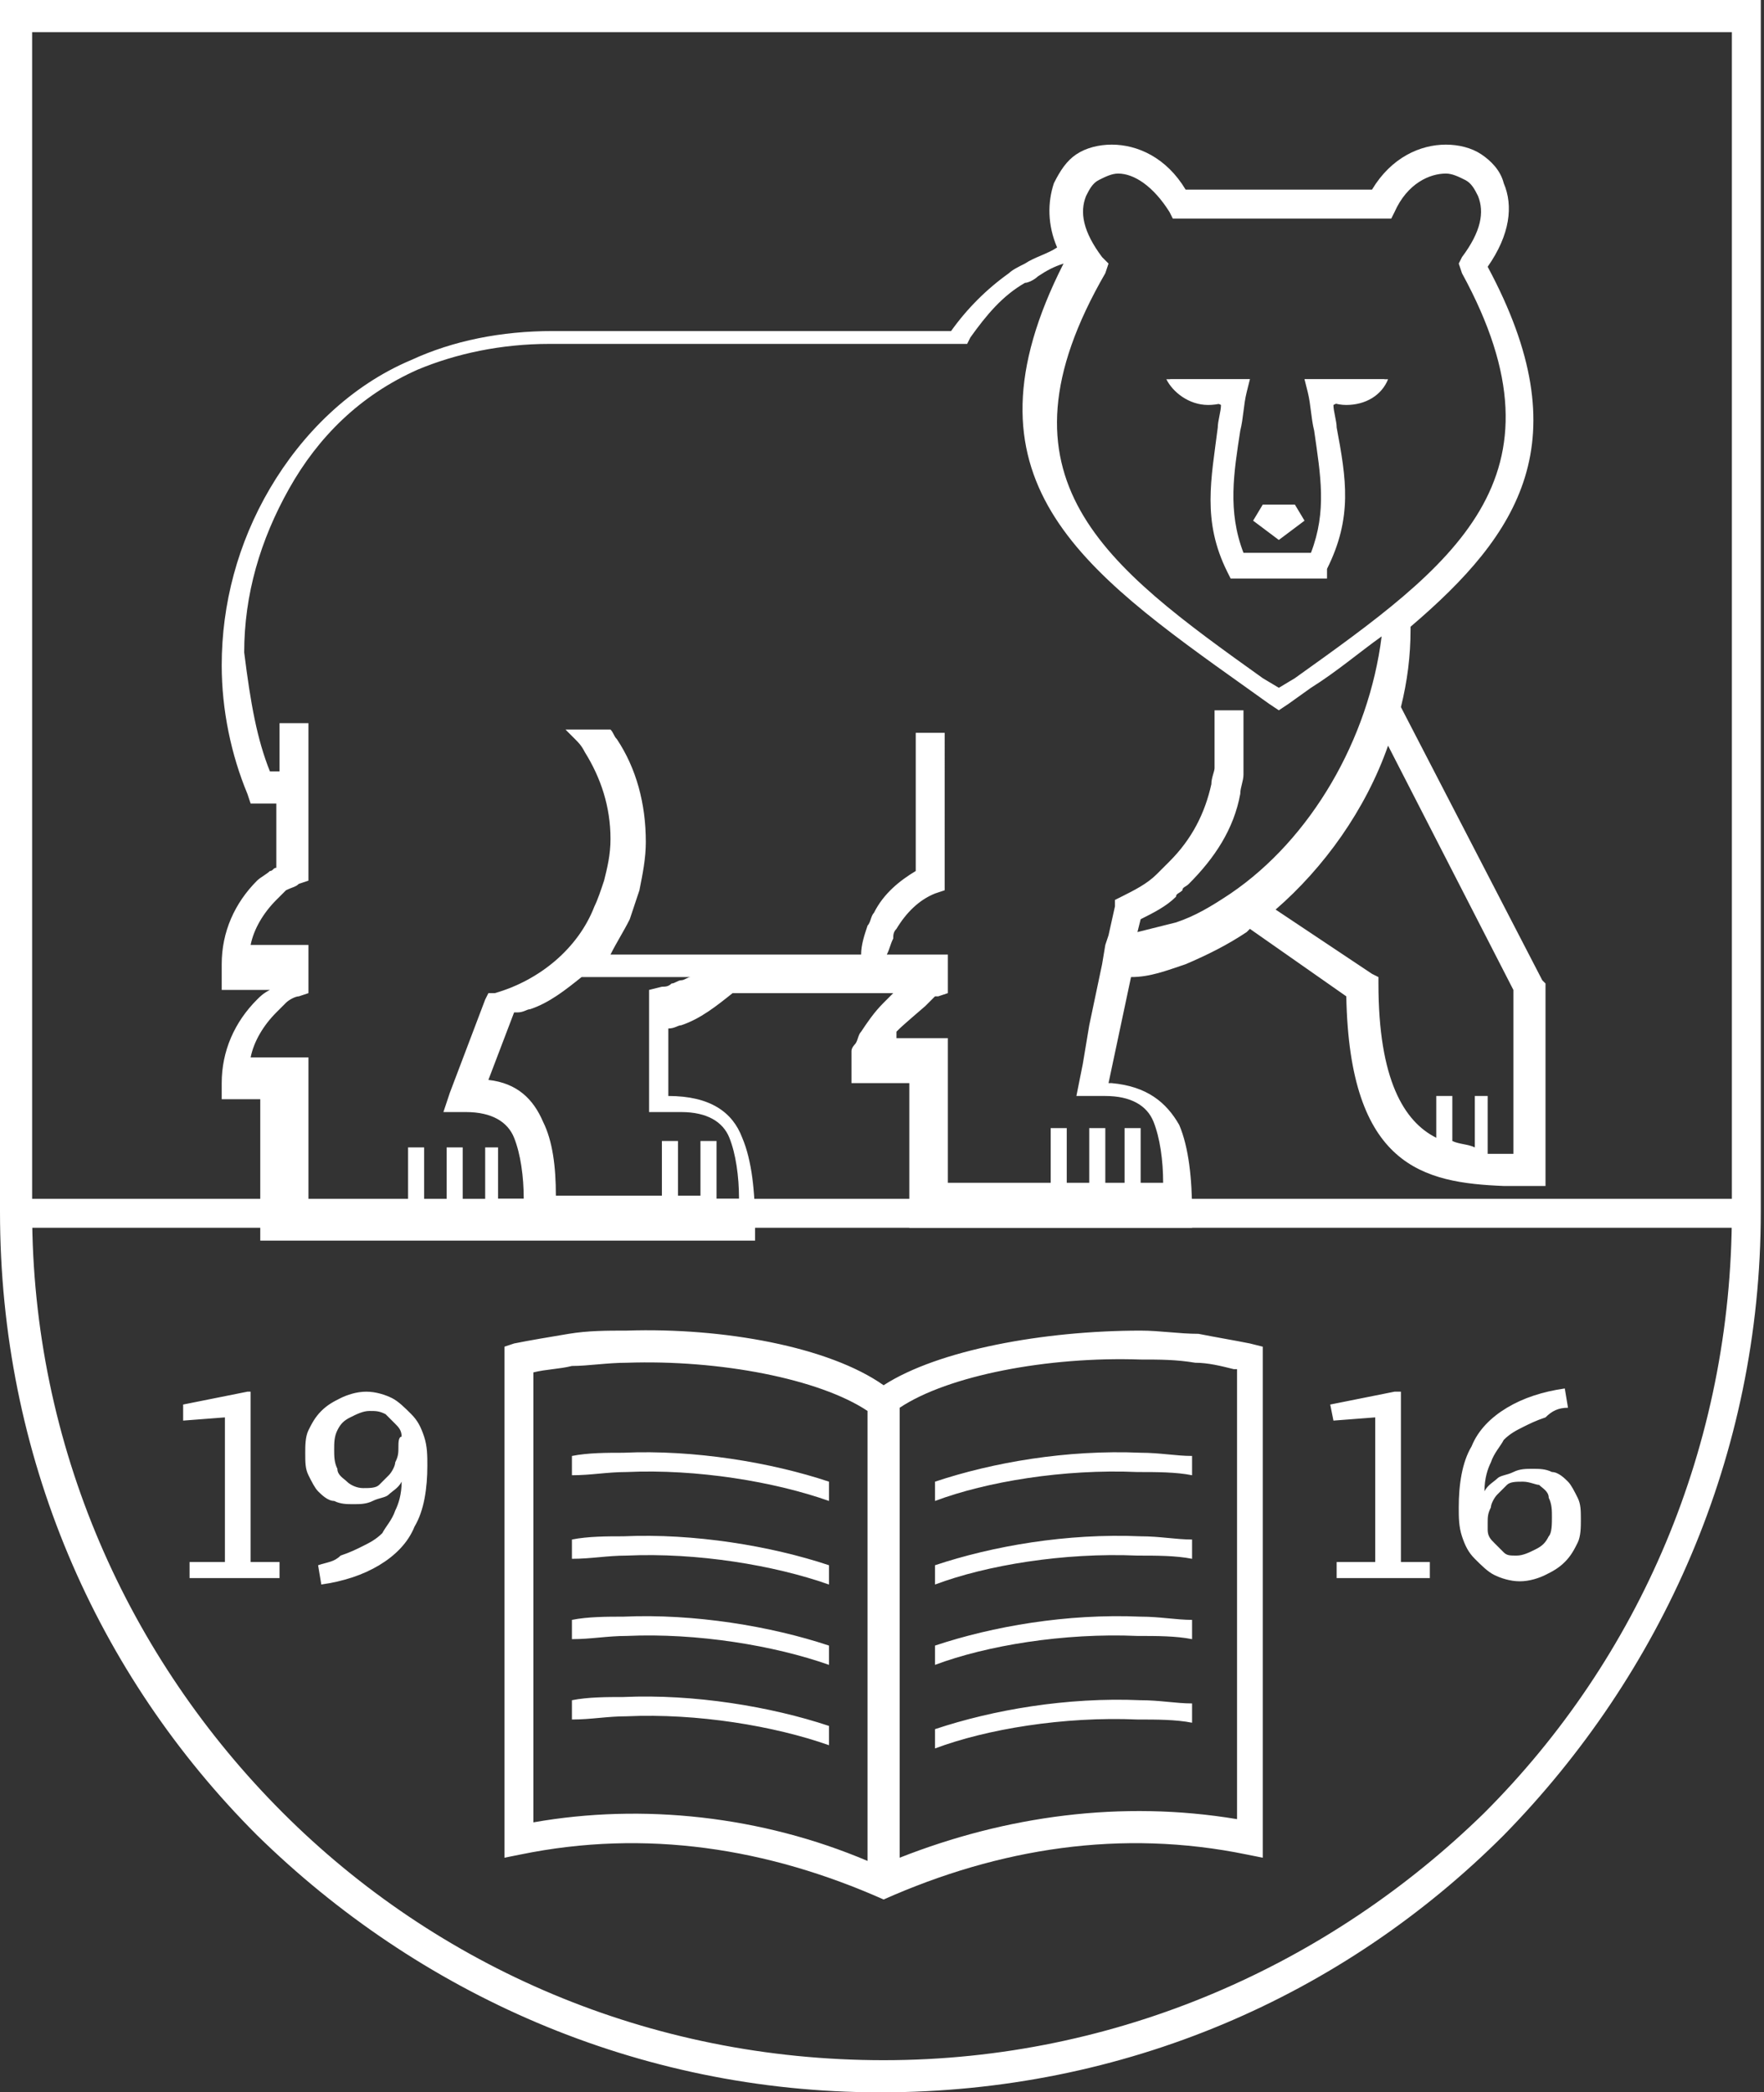<svg id="Layer_1" xmlns="http://www.w3.org/2000/svg" viewBox="0 0 54.9 65.1">
  <rect x="0" y="0" width="54.9" height="65.1" fill="#333333" stroke="none"/>
  <style>
    .st0,.st1{fill:#fff}.st1{fill-rule:evenodd;clip-rule:evenodd}
  </style>
  <path class="st0" d="M43.6 22l4.4 8.5.1.1v6.3h-1.3c-2.5-.1-4.8-.6-4.9-5.9l-3-2.1-.1.1c-.6.4-1.2.7-1.9 1-.6.2-1.1.4-1.7.4l-.7 3.3h.1c1.1.1 1.7.6 2.1 1.3.3.7.4 1.7.4 2.7v.5h-8.8v-4.5h-1.8V33 32.7c0-.1.1-.2.1-.2.1-.1.1-.3.2-.4.2-.3.4-.6.7-.9l.3-.3h-5c-.5.4-1 .8-1.6 1-.1 0-.2.1-.4.1v2.1c1.3 0 2 .5 2.3 1.3.3.7.4 1.7.4 2.7v.5H8.1v-4.4H6.9v-.5c0-1 .4-1.9 1.1-2.6.1-.1.2-.2.4-.3H6.9V30c0-1 .4-1.9 1.1-2.6.1-.1.3-.2.4-.3.1 0 .1-.1.2-.1v-2h-.8l-.1-.3c-.5-1.2-.8-2.6-.8-4 0-1.9.5-3.8 1.5-5.5 1-1.7 2.5-3.2 4.4-4 1.3-.6 2.8-.9 4.4-.9h12.4c.5-.7 1.1-1.3 1.8-1.8.1-.1.3-.2.5-.3.3-.2.7-.3 1-.5-.3-.7-.3-1.4-.1-2 .2-.4.4-.7.7-.9.3-.2.7-.3 1.1-.3.8 0 1.7.4 2.3 1.4h5.8c.6-1 1.5-1.4 2.3-1.4.4 0 .8.1 1.1.3.3.2.6.5.7.9.3.7.2 1.6-.5 2.6 2.9 5.4 1 8.3-2.4 11.2v.1c0 .8-.1 1.6-.3 2.4zM22.3 35.6v1.7h.7c0-.7-.1-1.4-.3-1.9-.2-.5-.7-.8-1.5-.8h-1v-3.8l.4-.1c.1 0 .2 0 .3-.1.1 0 .2-.1.3-.1.1 0 .2-.1.3-.1h-3.4c-.5.4-1 .8-1.6 1-.1 0-.2.1-.4.1H16l-.8 2.1c.9.1 1.4.6 1.7 1.3.3.6.4 1.4.4 2.3h3.3v-1.7h.5v1.7h.7v-1.7h.5v.1zm-6.8 0v1.7H16.3c0-.7-.1-1.4-.3-1.9-.2-.5-.7-.8-1.5-.8h-.7l.2-.6 1.1-2.9.1-.2h.2c1.4-.4 2.6-1.4 3.1-2.7.1-.2.2-.5.3-.8.1-.4.2-.8.2-1.3 0-1-.3-1.9-.8-2.7-.1-.2-.2-.3-.3-.4l-.3-.3H19c.1.1.1.2.2.3.6.9.9 2 .9 3.2 0 .5-.1 1-.2 1.5l-.3.9c-.2.4-.4.7-.6 1.1h7.8c0-.3.1-.6.2-.9.1-.1.1-.3.2-.4.3-.6.8-1 1.3-1.3v-4.3h.9V27.7l-.3.1c-.5.2-.9.6-1.2 1.1-.1.1-.1.2-.1.3-.1.2-.1.3-.2.5h1.9v1.2l-.3.1h-.1l-.1.1-.1.1-.1.1c-.7.6-.8.7-.8.7l-.1.1v.2h1.6v4.5h3.2v-1.7h.5v1.7h.7v-1.7h.5v1.7h.6v-1.7h.5v1.7h.7c0-.7-.1-1.4-.3-1.9-.2-.5-.7-.8-1.5-.8H33.5l.2-1 .2-1.2.4-1.9.1-.6.1-.3.2-.9V28l.2-.1c.4-.2.8-.4 1.1-.7l.2-.2.2-.2c.7-.7 1.1-1.5 1.3-2.4 0-.2.1-.4.1-.5V22.1h.9v2c0 .2-.1.4-.1.6-.2 1.1-.8 2-1.6 2.8-.1.1-.2.1-.2.2-.1.1-.2.1-.2.2-.3.3-.7.5-1.1.7l-.1.4 1.2-.3c.6-.2 1.1-.5 1.7-.9 2.5-1.7 4.3-4.8 4.7-8-.7.5-1.4 1.1-2.2 1.6l-.7.5-.3.2-.3-.2-.7-.5c-5.2-3.7-9.1-6.5-5.7-13.2-.3.1-.5.2-.8.4-.1.1-.3.2-.4.2-.7.4-1.2 1-1.7 1.7l-.1.2h-13c-1.5 0-2.9.3-4.1.8-1.8.8-3.1 2.1-4 3.7-.9 1.6-1.4 3.3-1.4 5.1.2 1.6.4 2.7.8 3.7h.3v-1.5h.9V27.4l-.3.1c-.1.1-.2.1-.4.2l-.3.3c-.4.4-.7.9-.8 1.4h1.8v1.5l-.3.1c-.1 0-.3.1-.4.2l-.3.3c-.4.4-.7.9-.8 1.4h1.8v4.5h3.1v-1.7h.5v1.7h.7v-1.7h.5v1.7h.7v-1.7h.4v-.1zm30.8-1.3v1.6h.8v-5.1l-3.9-7.6c-.7 2-2 3.8-3.5 5.1l3 2 .2.1v.2c0 3 .8 4.3 1.8 4.8v-1.3h.5v1.4c.2.1.5.1.7.2v-1.6h.4v.2zm-9.9-22.5h2.5l-.1.4c-.1.4-.1.8-.2 1.2-.2 1.3-.4 2.5.1 3.8h2.1c.5-1.3.3-2.4.1-3.8-.1-.4-.1-.8-.2-1.2l-.1-.4h2.5l-1.6.8c0 .2.1.5.1.7.3 1.6.5 2.8-.3 4.4v.3H38.3l-.1-.2c-.8-1.6-.5-2.9-.3-4.5 0-.2.1-.5.1-.7l-1.6-.8zm3.4 5l.8-.6-.3-.5h-1l-.3.5.8.6zm-.5 4.3l.5.3.5-.3c4.9-3.5 8.7-6.2 5.2-12.6l-.1-.3.1-.2c.6-.8.7-1.4.5-1.9-.1-.2-.2-.4-.4-.5-.2-.1-.4-.2-.6-.2-.5 0-1.2.3-1.6 1.2l-.1.2h-6.8l-.1-.2c-.5-.8-1.1-1.2-1.6-1.2-.2 0-.4.1-.6.2-.2.1-.3.3-.4.5-.2.5-.1 1.1.5 1.9l.2.2-.1.3c-3.7 6.4 0 9.1 4.9 12.6z"/>
  <path class="st1" d="M38.9 11.8c-.2.5-.7.8-1.3.8-.6 0-1.1-.4-1.3-.8h2.6zM43.2 11.8c-.2.5-.7.8-1.3.8-.6 0-1.1-.4-1.3-.8h2.6z"/>
  <path class="st0" d="M41.6 48.6v.5h2.9v-.5h-.9v-5.3h-.2l-2 .4.1.5 1.3-.1v4.5h-1.2zM48.8 43.8l-.1-.6c-.7.1-1.3.3-1.8.6s-.9.7-1.1 1.2c-.3.5-.4 1.2-.4 1.9 0 .3 0 .6.1.9.1.3.2.5.4.7.2.2.4.4.6.5.2.1.5.2.8.2.3 0 .6-.1.8-.2.2-.1.4-.2.6-.4.2-.2.3-.4.4-.6.1-.2.1-.5.1-.7 0-.3 0-.5-.1-.7-.1-.2-.2-.4-.3-.5-.1-.1-.3-.3-.5-.3-.2-.1-.4-.1-.6-.1-.2 0-.4 0-.6.1-.2.1-.4.1-.5.2-.1.1-.3.2-.4.4 0-.4.1-.7.2-.9.1-.3.3-.5.4-.7.2-.2.4-.3.6-.4.2-.1.4-.2.7-.3.2-.2.4-.3.7-.3zm-2.5 3.6c0-.2 0-.3.1-.5 0-.1.1-.3.2-.4l.3-.3c.1-.1.3-.1.5-.1s.4.1.5.1c.1.1.3.2.3.4.1.2.1.4.1.6 0 .2 0 .5-.1.6-.1.2-.2.3-.4.4-.2.1-.4.2-.6.2-.2 0-.3 0-.4-.1l-.3-.3c-.1-.1-.2-.2-.2-.4v-.2zM5.9 48.6v.5h2.8v-.5h-.9v-5.3h-.1l-2 .4v.5l1.3-.1v4.5H5.9zM9.9 48.7l.1.6c.7-.1 1.3-.3 1.8-.6s.9-.7 1.1-1.2c.3-.5.4-1.2.4-1.9 0-.3 0-.6-.1-.9-.1-.3-.2-.5-.4-.7-.2-.2-.4-.4-.6-.5-.2-.1-.5-.2-.8-.2-.3 0-.6.1-.8.2-.2.1-.4.2-.6.4-.2.2-.3.4-.4.6-.1.2-.1.5-.1.7 0 .3 0 .5.1.7.1.2.2.4.3.5.1.1.3.3.5.3.2.1.4.1.6.1.2 0 .4 0 .6-.1.2-.1.4-.1.5-.2.1-.1.3-.2.4-.4 0 .4-.1.7-.2.9-.1.3-.3.5-.4.7-.2.2-.4.3-.6.4-.2.1-.4.2-.7.3-.2.2-.4.2-.7.3zm2.5-3.7c0 .2 0 .3-.1.5 0 .1-.1.3-.2.4l-.3.3c-.1.1-.3.1-.5.1s-.4-.1-.5-.2c-.1-.1-.3-.2-.3-.4-.1-.2-.1-.4-.1-.6 0-.2 0-.4.1-.6.1-.2.2-.3.4-.4.2-.1.4-.2.6-.2.2 0 .3 0 .5.1l.3.3c.1.1.2.2.2.4-.1 0-.1.2-.1.3z"/>
  <path class="st0" d="M.5 0h54.3v37.7c0 7.6-3.1 14.4-8 19.4-5 5-11.8 8-19.4 8-7.6 0-14.4-3.1-19.4-8-5-5-8-11.8-8-19.4V0h.5zm26.9 1H1v36.7C1 45 4 51.6 8.8 56.4c4.8 4.8 11.4 7.7 18.7 7.7s13.9-3 18.7-7.7c4.8-4.8 7.7-11.4 7.7-18.7V1H27.4z"/>
  <path class="st0" d="M38.9 41.8l.4.1v15.9l-.5-.1c-3.9-.8-7.7-.2-11.3 1.4-3.6-1.6-7.4-2.2-11.3-1.4l-.5.1V41.9l.3-.1c.5-.1 1.1-.2 1.7-.3.6-.1 1.2-.1 1.8-.1 3-.1 6.3.5 8 1.7 1.7-1.1 5-1.7 8-1.7.6 0 1.2.1 1.8.1.5.1 1.1.2 1.6.3zm-21.1 3.5c.5-.1 1.1-.1 1.6-.1 2.2-.1 4.6.3 6.4.9v.6c-1.7-.6-4.1-1-6.3-.9-.6 0-1.1.1-1.7.1v-.6zm0 2.6c.5-.1 1.1-.1 1.6-.1 2.2-.1 4.6.3 6.4.9v.6c-1.7-.6-4.1-1-6.3-.9-.6 0-1.1.1-1.7.1v-.6zm0 2.5c.5-.1 1.1-.1 1.6-.1 2.2-.1 4.6.3 6.4.9v.6c-1.7-.6-4.1-1-6.3-.9-.6 0-1.1.1-1.7.1v-.6zm0 2.5c.5-.1 1.1-.1 1.6-.1 2.2-.1 4.6.3 6.4.9v.6c-1.7-.6-4.1-1-6.3-.9-.6 0-1.1.1-1.7.1v-.6zm9.2 5v-14c-1.5-1-4.6-1.6-7.5-1.5-.6 0-1.2.1-1.7.1-.4.1-.8.1-1.2.2v14c3.4-.6 7.1-.2 10.4 1.2zm10.1-12c-.5-.1-1.1-.1-1.7-.1-2.3-.1-4.7.3-6.3.9v-.6c1.8-.6 4.1-1 6.4-.9.6 0 1.1.1 1.6.1v.6zm0 2.6c-.5-.1-1.1-.1-1.7-.1-2.3-.1-4.7.3-6.3.9v-.6c1.8-.6 4.1-1 6.4-.9.6 0 1.1.1 1.6.1v.6zm0 2.5c-.5-.1-1.1-.1-1.7-.1-2.3-.1-4.7.3-6.3.9v-.6c1.8-.6 4.1-1 6.4-.9.6 0 1.1.1 1.6.1v.6zm0 2.6c-.5-.1-1.1-.1-1.7-.1-2.3-.1-4.7.3-6.3.9v-.6c1.8-.6 4.1-1 6.4-.9.6 0 1.1.1 1.6.1v.6zm1.3-11c-.4-.1-.8-.2-1.2-.2-.6-.1-1.1-.1-1.7-.1-2.9-.1-6 .5-7.5 1.5v14c3.3-1.3 6.9-1.8 10.5-1.2v-14h-.1zM.5 37.3h53.8v.9H.5v-.9z"/>
</svg>
